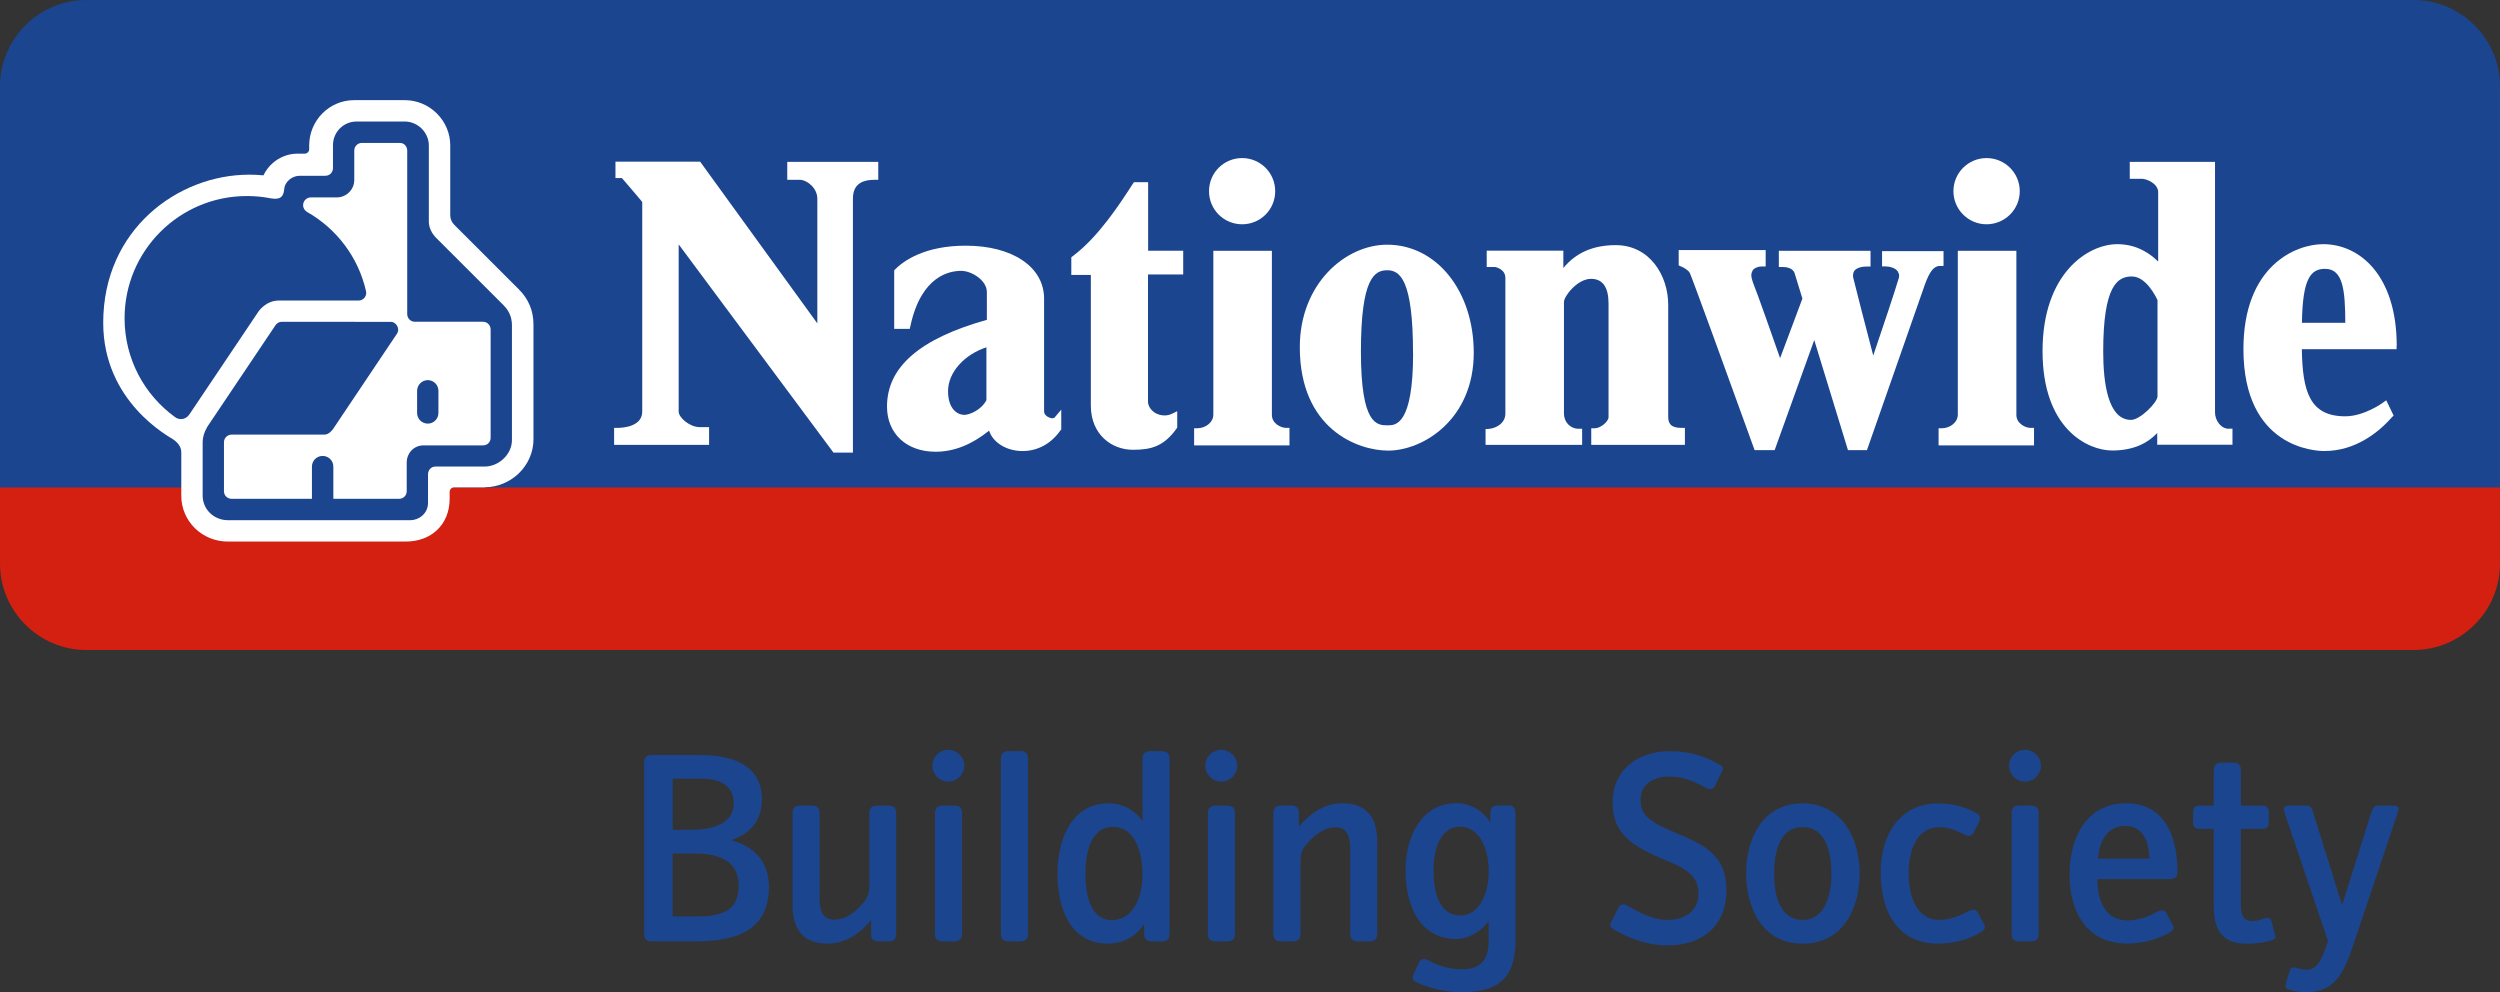 <?xml version="1.0" encoding="utf-8"?>
<svg xmlns="http://www.w3.org/2000/svg" xmlns:cc="http://creativecommons.org/ns#" xmlns:dc="http://purl.org/dc/elements/1.1/" xmlns:inkscape="http://www.inkscape.org/namespaces/inkscape" xmlns:rdf="http://www.w3.org/1999/02/22-rdf-syntax-ns#" xmlns:sodipodi="http://sodipodi.sourceforge.net/DTD/sodipodi-0.dtd" xmlns:svg="http://www.w3.org/2000/svg" width="1000" height="396.92" viewBox="0 0 264.583 105.018" version="1.1" id="svg8">
  <rect x="0" y="0" width="264.583" height="105.018" fill="#333333" stroke="none"/>
  <defs id="defs2"/>
  
  
  <g id="layer1" transform="translate(62.924,142.427)">
    <path id="path391" style="fill:#d32011;fill-opacity:1;fill-rule:nonzero;stroke:none;stroke-width:3.04" d="m -62.924,-82.771 c 0,5.023 4.117,9.136 9.142,9.136 H 192.514 c 5.026,0 9.145,-4.114 9.145,-9.136 v -8.06 l -33.89,-20.78 -200.897,-2.29 -29.795,23.07 z"/>
    <path id="path323" style="fill:#1b458f;fill-opacity:1;fill-rule:nonzero;stroke:none;stroke-width:3.04" d="M 10.903,-42.795 H 6.05 c -0.562,0 -0.8,-0.292 -0.8,-0.8 v -18.129 c 0,-0.529 0.237,-0.797 0.8,-0.797 H 11.228 c 3.49,0 6.482,1.146 6.482,4.697 0,2.277 -1.243,3.606 -3.253,4.317 2.399,0.651 3.998,2.192 3.998,4.968 0,4.351 -3.168,5.734 -7.543,5.734 m 0.386,-17.211 H 8.276 v 5.412 h 1.803 c 1.155,0 2.013,-0.119 2.755,-0.389 0.952,-0.322 1.894,-1.037 1.894,-2.426 0,-1.772 -1.332,-2.603 -3.436,-2.603 m 2.539,8.604 c -0.854,-0.505 -1.955,-0.678 -3.165,-0.678 H 8.267 v 6.652 h 2.606 c 2.335,0 4.375,-0.444 4.375,-3.198 0,-0.83 -0.149,-2.007 -1.417,-2.776"/>
    <path id="path327" style="fill:#1b458f;fill-opacity:1;fill-rule:nonzero;stroke:none;stroke-width:3.04" d="m 31.166,-42.795 h -1.07 c -0.648,0 -0.83,-0.292 -0.83,-0.8 v -1.447 c -1.091,1.329 -2.636,2.484 -4.615,2.484 -2.572,0 -3.694,-1.535 -3.694,-4.05 v -9.759 c 0,-0.532 0.268,-0.8 0.797,-0.8 H 23.052 c 0.538,0 0.769,0.292 0.769,0.83 v 9.048 c 0,1.329 0.38,2.192 1.535,2.192 1.21,0 2.226,-0.766 3.046,-1.739 0.532,-0.617 0.681,-1.006 0.681,-2.073 v -7.397 c 0,-0.559 0.182,-0.86 0.854,-0.86 h 1.158 c 0.617,0 0.83,0.292 0.83,0.83 V -43.619 c 0,0.562 -0.237,0.833 -0.769,0.833"/>
    <path id="path331" style="fill:#1b458f;fill-opacity:1;fill-rule:nonzero;stroke:none;stroke-width:3.04" d="m 37.443,-59.706 c -0.918,0 -1.687,-0.742 -1.687,-1.684 0,-0.943 0.769,-1.684 1.687,-1.684 0.918,0 1.687,0.766 1.687,1.684 0,0.918 -0.745,1.684 -1.687,1.684 m 0.562,16.919 h -1.125 c -0.648,0 -0.854,-0.292 -0.854,-0.83 v -12.721 c 0,-0.559 0.271,-0.83 0.8,-0.83 h 1.21 c 0.651,0 0.854,0.292 0.854,0.8 v 12.718 c 0,0.562 -0.173,0.854 -0.885,0.854"/>
    <path id="path335" style="fill:#1b458f;fill-opacity:1;fill-rule:nonzero;stroke:none;stroke-width:3.04" d="m 44.987,-42.795 h -1.125 c -0.648,0 -0.854,-0.292 -0.854,-0.83 v -18.485 c 0,-0.562 0.271,-0.83 0.8,-0.83 h 1.21 c 0.651,0 0.857,0.301 0.857,0.797 v 18.485 c 0,0.562 -0.176,0.854 -0.888,0.854"/>
    <path id="path339" style="fill:#1b458f;fill-opacity:1;fill-rule:nonzero;stroke:none;stroke-width:3.04" d="m 60.058,-42.795 h -1.006 c -0.681,0 -0.885,-0.292 -0.885,-0.83 v -1.006 c -0.769,1.155 -2.043,2.073 -3.849,2.073 -4.028,0 -5.327,-3.876 -5.327,-7.364 0,-4.05 1.742,-7.482 5.36,-7.482 1.867,0 2.992,0.973 3.642,1.867 v -6.567 c 0,-0.559 0.204,-0.83 0.885,-0.83 h 1.125 c 0.617,0 0.854,0.295 0.854,0.854 v 18.455 c 0,0.529 -0.237,0.83 -0.8,0.83 m -5.178,-12.125 c -2.539,0 -2.928,3.132 -2.928,5.029 0,2.335 0.651,4.849 2.779,4.849 2.128,0 3.253,-2.213 3.253,-4.761 0,-3.229 -1.21,-5.117 -3.11,-5.117"/>
    <path id="path343" style="fill:#1b458f;fill-opacity:1;fill-rule:nonzero;stroke:none;stroke-width:3.04" d="m 66.327,-59.706 c -0.918,0 -1.687,-0.742 -1.687,-1.684 0,-0.943 0.769,-1.684 1.687,-1.684 0.918,0 1.687,0.766 1.687,1.684 0,0.918 -0.745,1.684 -1.687,1.684 m 0.562,16.919 h -1.125 c -0.648,0 -0.854,-0.292 -0.854,-0.83 v -12.721 c 0,-0.559 0.261,-0.83 0.8,-0.83 h 1.21 c 0.651,0 0.854,0.292 0.854,0.8 v 12.718 c 0,0.562 -0.173,0.854 -0.885,0.854"/>
    <path id="path347" style="fill:#1b458f;fill-opacity:1;fill-rule:nonzero;stroke:none;stroke-width:3.04" d="m 82.047,-42.795 h -1.329 c -0.508,0 -0.745,-0.292 -0.745,-0.83 v -9.048 c 0,-1.332 -0.414,-2.192 -1.535,-2.192 -1.213,0 -2.216,0.766 -3.049,1.748 -0.559,0.617 -0.678,1.003 -0.678,2.073 v 7.394 c 0,0.562 -0.176,0.854 -0.888,0.854 h -1.125 c -0.648,0 -0.854,-0.292 -0.854,-0.83 v -12.721 c 0,-0.559 0.271,-0.83 0.8,-0.83 h 1.067 c 0.62,0 0.833,0.292 0.833,0.8 v 1.447 c 1.091,-1.338 2.636,-2.484 4.615,-2.484 2.572,0 3.673,1.535 3.673,4.05 v 9.762 c 0,0.529 -0.271,0.797 -0.769,0.797"/>
    <path id="path351" style="fill:#1b458f;fill-opacity:1;fill-rule:nonzero;stroke:none;stroke-width:3.04" d="m 91.901,-37.409 c -2.162,0 -3.934,-0.593 -4.916,-1.067 -0.207,-0.088 -0.41,-0.237 -0.41,-0.508 0,-0.085 0.03,-0.204 0.088,-0.322 l 0.593,-1.274 c 0.173,-0.356 0.505,-0.444 0.949,-0.237 0.888,0.505 2.131,0.973 3.609,0.973 2.162,0 2.812,-1.243 2.812,-2.992 v -2.104 c -0.617,0.854 -1.925,1.891 -3.436,1.891 -3.697,0 -5.36,-3.284 -5.36,-7.279 0,-3.314 1.511,-7.093 5.415,-7.093 1.718,0 3.046,1.122 3.554,2.07 v -0.915 c 0,-0.617 0.173,-0.918 0.854,-0.918 h 1.07 c 0.529,0 0.742,0.301 0.742,0.885 v 13.368 c 0,3.338 -1.186,5.506 -5.564,5.506 m -0.292,-17.512 c -1.925,0 -2.812,2.04 -2.812,4.609 0,3.229 1.07,4.795 2.843,4.795 1.891,0 2.992,-2.192 2.992,-4.643 0,-2.894 -1.274,-4.761 -3.016,-4.761"/>
    <path id="path355" style="fill:#1b458f;fill-opacity:1;fill-rule:nonzero;stroke:none;stroke-width:3.04" d="m 113.59,-42.376 c -2.365,0 -4.323,-0.854 -5.716,-1.684 -0.204,-0.119 -0.386,-0.271 -0.386,-0.444 0,-0.119 0.055,-0.292 0.149,-0.441 l 0.769,-1.481 c 0.204,-0.356 0.529,-0.356 0.918,-0.149 0.854,0.505 2.572,1.508 4.171,1.508 2.162,0 3.338,-1.152 3.338,-2.776 0,-1.769 -1.091,-2.569 -3.338,-3.487 -3.825,-1.566 -5.746,-2.903 -5.746,-6.154 0,-3.551 2.755,-5.442 6.008,-5.442 2.46,0 3.998,0.681 5.293,1.423 0.271,0.119 0.359,0.261 0.359,0.414 0,0.119 -0.064,0.268 -0.119,0.377 l -0.714,1.447 c -0.182,0.359 -0.505,0.444 -0.863,0.271 -1.274,-0.711 -2.454,-1.243 -3.965,-1.243 -1.806,0 -3.046,0.888 -3.046,2.429 0,1.718 1.003,2.396 3.998,3.639 2.958,1.24 5.089,2.396 5.089,5.941 0,3.843 -2.606,5.853 -6.214,5.853"/>
    <path id="path359" style="fill:#1b458f;fill-opacity:1;fill-rule:nonzero;stroke:none;stroke-width:3.04" d="m 127.853,-42.558 c -4.259,0 -5.977,-3.758 -5.977,-7.452 0,-3.694 1.742,-7.394 5.977,-7.394 4.235,0 6.038,3.813 6.038,7.394 0,3.585 -1.66,7.452 -6.038,7.452 m 0,-12.332 c -2.429,0 -3.016,2.633 -3.016,4.937 0,2.302 0.617,4.88 3.016,4.88 2.399,0 3.046,-2.666 3.046,-4.88 0,-2.216 -0.559,-4.937 -3.046,-4.937"/>
    <path id="path363" style="fill:#1b458f;fill-opacity:1;fill-rule:nonzero;stroke:none;stroke-width:3.04" d="m 146.708,-43.768 c -1.037,0.648 -2.606,1.21 -4.615,1.21 -3.101,0 -5.974,-2.073 -5.974,-7.601 0,-4.019 2.104,-7.245 6.068,-7.245 1.535,0 3.016,0.41 4.086,1.037 0.237,0.149 0.356,0.292 0.356,0.505 0,0.152 -0.064,0.356 -0.149,0.529 l -0.562,1.07 c -0.182,0.356 -0.508,0.356 -0.833,0.204 -0.8,-0.386 -1.718,-0.83 -2.691,-0.83 -2.606,0 -3.317,2.657 -3.317,4.937 0,2.277 0.769,4.88 3.253,4.88 1.213,0 2.335,-0.532 3.08,-0.918 0.474,-0.237 0.769,-0.207 0.949,0.088 l 0.626,1.152 c 0.088,0.152 0.152,0.271 0.152,0.474 0,0.152 -0.119,0.325 -0.413,0.508"/>
    <path id="path367" style="fill:#1b458f;fill-opacity:1;fill-rule:nonzero;stroke:none;stroke-width:3.04" d="m 151.386,-59.706 c -0.918,0 -1.687,-0.742 -1.687,-1.684 0,-0.943 0.769,-1.684 1.687,-1.684 0.918,0 1.687,0.766 1.687,1.684 0,0.918 -0.745,1.684 -1.687,1.684 m 0.562,16.919 h -1.125 c -0.648,0 -0.854,-0.292 -0.854,-0.83 v -12.721 c 0,-0.559 0.261,-0.83 0.8,-0.83 h 1.21 c 0.651,0 0.854,0.292 0.854,0.8 v 12.718 c 0,0.562 -0.173,0.854 -0.885,0.854"/>
    <path id="path371" style="fill:#1b458f;fill-opacity:1;fill-rule:nonzero;stroke:none;stroke-width:3.04" d="m 166.805,-49.392 h -7.756 v 0.207 c 0.054,1.803 0.648,4.168 3.195,4.168 1.332,0 2.487,-0.538 3.016,-0.863 0.477,-0.237 0.833,-0.325 1.07,0.054 l 0.623,1.125 c 0.088,0.182 0.152,0.356 0.152,0.474 0,0.182 -0.119,0.292 -0.38,0.474 -1.07,0.648 -2.785,1.186 -4.497,1.186 -4.527,0 -6.126,-3.639 -6.126,-7.309 0,-3.67 1.63,-7.537 6.008,-7.537 3.761,0 5.415,3.046 5.415,7.275 0,0.444 -0.207,0.736 -0.711,0.736 m -4.822,-5.615 c -1.836,0 -2.724,1.511 -2.873,3.457 h 5.445 c -0.064,-1.803 -0.681,-3.457 -2.572,-3.457"/>
    <path id="path375" style="fill:#1b458f;fill-opacity:1;fill-rule:nonzero;stroke:none;stroke-width:3.04" d="m 177.547,-42.938 c -0.617,0.237 -1.751,0.389 -2.724,0.389 -2.128,0 -3.46,-1.006 -3.46,-3.931 v -8.227 h -1.535 c -0.444,0 -0.648,-0.271 -0.648,-0.651 v -1.152 c 0,-0.414 0.237,-0.651 0.648,-0.651 h 1.535 v -3.724 c 0,-0.562 0.271,-0.83 0.8,-0.83 h 1.213 c 0.678,0 0.86,0.292 0.86,0.8 v 3.755 h 2.305 c 0.389,0 0.651,0.237 0.651,0.651 v 1.152 c 0,0.389 -0.207,0.651 -0.651,0.651 h -2.305 v 7.926 c 0,1.21 0.207,1.833 1.243,1.833 0.477,0 1.006,-0.182 1.329,-0.301 0.383,-0.119 0.566,-0.03 0.681,0.356 l 0.325,1.274 c 0.055,0.152 0.088,0.295 0.088,0.38 0,0.119 -0.119,0.207 -0.356,0.292"/>
    <path id="path379" style="fill:#1b458f;fill-opacity:1;fill-rule:nonzero;stroke:none;stroke-width:3.04" d="m 190.797,-56.305 -4.709,14.016 c -1.037,3.077 -2.04,4.88 -5.026,4.88 -0.769,0 -1.45,-0.182 -1.806,-0.322 -0.207,-0.058 -0.292,-0.152 -0.292,-0.325 -0.034,-0.119 0.03,-0.292 0.055,-0.38 l 0.414,-1.329 c 0.061,-0.237 0.234,-0.325 0.474,-0.268 0.356,0.085 0.86,0.237 1.304,0.237 1.186,0 1.63,-1.243 2.195,-2.873 l 0.061,-0.119 -4.591,-13.572 c -0.064,-0.152 -0.085,-0.389 -0.085,-0.508 0,-0.182 0.204,-0.301 0.474,-0.301 h 1.867 c 0.413,0 0.593,0.182 0.711,0.596 l 3.104,9.933 3.135,-9.933 c 0.149,-0.414 0.325,-0.596 0.714,-0.596 h 1.651 c 0.292,0 0.477,0.119 0.477,0.301 0,0.119 -0.058,0.38 -0.122,0.562"/>
    <path id="path387" style="fill:#1b458f;fill-opacity:1;fill-rule:nonzero;stroke:none;stroke-width:3.04" d="M 192.514,-142.427 H -53.782 c -5.035,0 -9.142,4.114 -9.142,9.136 v 42.452 H 201.659 v -42.452 c 0,-5.023 -4.117,-9.136 -9.145,-9.136"/>
    <path id="path395" style="fill:#ffffff;fill-opacity:1;fill-rule:nonzero;stroke:none;stroke-width:3.04" d="m 180.698,-108.265 c 0.061,-4.755 0.958,-5.71 2.454,-5.71 1.921,0 2.122,2.341 2.134,5.71 z m 10.03,2.435 c 0,-7.434 -3.904,-10.757 -7.783,-10.757 -2.928,0 -8.44,2.302 -8.44,11.106 0,10.504 7.665,10.787 8.558,10.787 3.277,0 5.716,-1.946 7.157,-3.572 l 0.179,-0.182 -0.781,-1.614 -0.374,0.268 c 0,0 -1.952,1.426 -3.965,1.426 -3.746,0 -4.527,-2.603 -4.591,-7.105 h 10.027 v -0.362 z"/>
    <path id="path399" style="fill:#ffffff;fill-opacity:1;fill-rule:nonzero;stroke:none;stroke-width:3.04" d="m 165.412,-110.645 v 10.164 c 0,0.632 -1.827,2.493 -2.803,2.493 -2.438,0 -2.943,-3.91 -2.943,-7.239 0,-7.008 1.52,-7.941 3.04,-7.941 1.517,0 2.572,2.207 2.715,2.523 m 7.534,13.596 c -0.848,0 -1.456,-0.9 -1.456,-1.724 V -125.294 h -9.024 v 1.788 h 1.274 c 0.514,0 1.733,0.505 1.733,1.423 v 7.339 c -0.8,-0.79 -2.207,-1.842 -4.329,-1.842 -3.071,0 -7.908,3.046 -7.908,11.319 0,8.273 4.822,10.519 7.37,10.519 2.393,0 3.855,-0.879 4.767,-1.852 v 1.243 h 7.963 v -1.7 h -0.38 z"/>
    <path id="path403" style="fill:#ffffff;fill-opacity:1;fill-rule:nonzero;stroke:none;stroke-width:3.04" d="m 151.972,-97.143 c -0.538,0 -1.496,-0.459 -1.496,-1.368 V -115.881 h -6.199 v 17.339 c 0,0.851 -0.87,1.438 -1.678,1.438 h -0.356 v 1.812 h 10.1 v -1.852 h -0.38 z"/>
    <path id="path407" style="fill:#ffffff;fill-opacity:1;fill-rule:nonzero;stroke:none;stroke-width:3.04" d="m 136.26,-115.85 v 1.62 h 0.365 c 0.459,0 1.037,0.158 1.289,0.514 0.088,0.152 0.152,0.301 0.152,0.459 0,0.119 -0.018,0.222 -0.064,0.35 -0.271,0.979 -1.9,5.837 -2.675,8.109 -0.617,-2.359 -1.949,-7.5 -2.107,-8.197 -0.024,-0.085 -0.03,-0.164 -0.03,-0.268 0,-0.173 0.04,-0.371 0.158,-0.532 0.246,-0.268 0.681,-0.426 1.298,-0.426 h 0.395 v -1.66 H 125.336 v 1.709 h 0.371 c 0.413,0 1.095,0.094 1.292,0.638 0,0 0.76,2.484 0.83,2.706 -0.07,0.231 -1.836,4.88 -2.359,6.306 -0.718,-2.034 -2.365,-6.765 -2.873,-8.005 -0.07,-0.231 -0.173,-0.514 -0.173,-0.79 0,-0.176 0.064,-0.325 0.149,-0.508 0.182,-0.246 0.556,-0.404 0.982,-0.404 h 0.389 v -1.73 h -9.206 v 1.62 l 0.207,0.094 c 0.213,0.073 0.766,0.35 0.973,0.711 0.237,0.499 4.187,11.343 6.768,18.509 l 0.088,0.237 h 2.119 c 0,0 3.554,-9.878 4.19,-11.65 0.538,1.779 3.569,11.65 3.569,11.65 h 2.01 l 6.135,-17.537 c 0.499,-1.374 0.958,-1.961 1.59,-1.961 h 0.38 v -1.566 h -6.521 z"/>
    <path id="path411" style="fill:#ffffff;fill-opacity:1;fill-rule:nonzero;stroke:none;stroke-width:3.04" d="m 115.03,-97.143 c -1.171,0 -1.402,-0.499 -1.402,-1.201 v -11.833 c 0,-3.086 -1.955,-6.306 -5.549,-6.306 -2.454,0 -4.25,0.839 -5.549,2.42 v -1.833 h -8.112 v 1.724 h 0.885 c 0,0 1.091,0.198 1.091,1.152 v 14.356 c 0,1.006 -0.924,1.551 -1.763,1.63 l -0.334,0.018 v 1.669 h 10.222 v -1.703 h -0.365 c -0.894,0 -1.56,-0.711 -1.56,-1.614 v -11.799 c 0,-0.626 1.426,-2.454 2.864,-2.454 1.243,0 1.855,0.894 1.855,2.627 v 12.006 c 0,0.483 -0.857,1.18 -1.441,1.18 h -0.389 v 1.757 h 9.911 v -1.797 h -0.374 z"/>
    <path id="path415" style="fill:#ffffff;fill-opacity:1;fill-rule:nonzero;stroke:none;stroke-width:3.04" d="m 86.63,-105.053 c 0,7.64 -1.876,7.64 -2.675,7.64 -1.14,0 -2.849,0 -2.849,-7.808 0,-7.804 1.447,-8.604 2.785,-8.604 1.338,0 2.73,0.979 2.73,8.78 m -2.73,-11.486 c -4.439,0 -9.252,4.144 -9.252,10.845 0,8.677 6.132,10.948 9.355,10.948 3.673,0 9.054,-3.284 9.054,-10.355 0,-6.518 -3.925,-11.438 -9.164,-11.438"/>
    <path id="path419" style="fill:#ffffff;fill-opacity:1;fill-rule:nonzero;stroke:none;stroke-width:3.04" d="m 73.189,-97.143 c -0.553,0 -1.505,-0.459 -1.505,-1.368 V -115.881 h -6.196 v 17.339 c 0,0.851 -0.879,1.438 -1.678,1.438 h -0.356 v 1.812 H 73.545 v -1.852 z"/>
    <path id="path423" style="fill:#ffffff;fill-opacity:1;fill-rule:nonzero;stroke:none;stroke-width:3.04" d="m 62.298,-113.382 v -2.508 h -3.712 v -7.251 h -1.505 l -0.182,0.268 c -1.24,1.921 -3.569,5.536 -6.3,7.561 l -0.143,0.112 v 1.867 h 2.067 v 13.839 c 0,3.062 2.216,4.67 4.448,4.67 1.955,0 3.277,-0.365 4.63,-2.256 l 0.064,-0.088 v -1.739 l -0.556,0.268 c -0.544,0.271 -1.21,0.231 -1.779,-0.085 -0.468,-0.301 -0.76,-0.745 -0.76,-1.21 v -13.447 h 3.712 z"/>
    <path id="path427" style="fill:#ffffff;fill-opacity:1;fill-rule:nonzero;stroke:none;stroke-width:3.04" d="m 39.121,-98.52 c -0.617,0 -1.709,-0.508 -1.709,-2.514 0,-2.01 1.757,-3.886 4.059,-4.636 v 5.6 c -0.578,1.076 -1.827,1.551 -2.35,1.551 m 9.601,0.237 c -0.128,0.167 -0.38,0.143 -0.578,0.054 -0.292,-0.103 -0.569,-0.356 -0.569,-0.657 v -11.936 c 0,-3.36 -3.35,-5.606 -8.288,-5.606 -4.323,0 -6.546,1.575 -7.488,2.514 l -0.088,0.103 v 6.187 h 1.648 l 0.07,-0.31 c 1.155,-5.348 4.187,-5.847 5.43,-5.828 1.076,0.03 2.66,1.003 2.66,2.247 v 2.934 c -7.099,1.991 -10.568,4.989 -10.568,9.182 0,2.855 2.058,4.779 5.138,4.779 1.985,0 3.846,-0.769 5.667,-2.232 0.38,1.219 1.797,2.159 3.539,2.159 1.605,0 3.031,-0.775 4.028,-2.207 l 0.07,-0.07 v -2.104 z"/>
    <path id="path431" style="fill:#ffffff;fill-opacity:1;fill-rule:nonzero;stroke:none;stroke-width:3.04" d="m 20.393,-125.294 v 1.897 h 1.323 c 0.751,0 1.861,0.848 1.861,2.004 v 13.192 c -1.213,-1.66 -12.404,-17.117 -12.404,-17.117 H 2.212 v 1.733 h 0.681 c 0.198,0.213 2.001,2.341 2.153,2.53 v 22.188 c 0,1.566 -1.994,1.724 -2.612,1.724 H 2.069 v 1.797 H 12.121 v -1.876 h -0.997 c -1.037,0 -2.222,-0.997 -2.222,-1.651 v -17.689 c 1.234,1.663 16.384,22.036 16.384,22.036 H 27.344 V -121.394 c 0,-1.368 0.751,-2.004 2.302,-2.004 h 0.38 v -1.897 z"/>
    <path id="path435" style="fill:#ffffff;fill-opacity:1;fill-rule:nonzero;stroke:none;stroke-width:3.04" d="m 68.535,-125.698 c -1.946,0 -3.505,1.566 -3.505,3.502 0,1.94 1.56,3.505 3.505,3.505 1.946,0 3.499,-1.557 3.499,-3.505 0,-1.943 -1.575,-3.502 -3.499,-3.502"/>
    <path id="path439" style="fill:#ffffff;fill-opacity:1;fill-rule:nonzero;stroke:none;stroke-width:3.04" d="m 147.318,-125.698 c -1.931,0 -3.505,1.566 -3.505,3.502 0,1.94 1.575,3.505 3.505,3.505 1.931,0 3.515,-1.557 3.515,-3.505 0,-1.943 -1.584,-3.502 -3.515,-3.502"/>
    <path id="path443" style="fill:#ffffff;fill-opacity:1;fill-rule:nonzero;stroke:none;stroke-width:3.04" d="m -11.585,-90.863 c 1.283,0 2.572,-0.523 3.539,-1.438 1.003,-0.958 1.581,-2.271 1.581,-3.609 v -12.173 c 0,-1.447 -0.52,-2.703 -1.551,-3.724 l -6.813,-6.81 c -0.271,-0.261 -0.444,-0.626 -0.444,-1.028 v -7.388 c 0,-1.283 -0.508,-2.484 -1.432,-3.402 -0.921,-0.903 -2.116,-1.392 -3.39,-1.392 h -5.357 c -2.621,0 -4.749,2.153 -4.749,4.795 v 0.401 c 0,0.261 -0.222,0.468 -0.483,0.468 h -0.8 c -0.918,0 -1.861,0.365 -2.581,0.997 -0.42,0.371 -0.751,0.815 -0.973,1.295 -0.508,-0.046 -1.052,-0.07 -1.511,-0.07 -7.528,0 -15.451,5.783 -15.451,15.676 0,8.394 7.02,12.07 7.406,12.341 0.261,0.188 0.857,0.626 0.857,1.368 v 4.588 c 0,1.323 0.523,2.554 1.472,3.472 0.924,0.894 2.153,1.383 3.451,1.383 h 18.813 c 1.307,0 2.438,-0.401 3.271,-1.161 0.9,-0.815 1.392,-2.001 1.392,-3.344 v -0.745 c 0,-0.271 0.213,-0.483 0.483,-0.483 h 3.253 z"/>
    <path id="path447" style="fill:#1b458f;fill-opacity:1;fill-rule:nonzero;stroke:none;stroke-width:3.04" d="m -9.646,-110.139 -7.157,-7.151 c -0.426,-0.45 -0.736,-1.037 -0.736,-1.693 v -8.042 c 0,-1.392 -1.171,-2.542 -2.563,-2.542 h -5.083 c -1.392,0 -2.499,1.125 -2.499,2.508 v 2.429 c 0,0.292 -0.207,0.806 -0.833,0.806 h -2.697 c -0.76,0 -1.554,0.578 -1.633,1.417 -0.064,0.657 -0.277,1.171 -1.408,0.973 -0.016,0 -0.024,0 -0.04,-0.009 -0.024,0 -0.054,0 -0.079,-0.015 -0.784,-0.149 -1.593,-0.222 -2.423,-0.222 -7.148,0 -12.943,5.792 -12.943,12.933 0,4.302 2.098,8.115 5.345,10.465 0.173,0.125 0.386,0.207 0.617,0.207 0.371,0 0.696,-0.191 0.885,-0.477 l 7.33,-10.914 c 0,0 0.769,-1.155 2.146,-1.155 h 8.446 c 0.441,0 0.806,-0.362 0.806,-0.806 0,-0.07 -0.006,-0.134 -0.024,-0.198 -0.815,-3.585 -3.116,-6.597 -6.22,-8.361 -0.261,-0.143 -0.435,-0.41 -0.435,-0.727 0,-0.459 0.371,-0.824 0.824,-0.824 h 2.745 c 0.997,0 1.845,-0.815 1.845,-1.842 v -3.116 c 0,-0.468 0.38,-0.809 0.806,-0.809 h 4.022 c 0.42,0 0.775,0.35 0.775,0.809 v 17.305 c 0,0.413 0.325,0.815 0.809,0.815 h 7.209 c 0.532,0 0.809,0.453 0.809,0.809 v 11.468 c 0,0.41 -0.295,0.806 -0.815,0.806 h -6.293 c -1.076,0 -1.773,0.903 -1.773,1.766 v 3.083 c 0,0.49 -0.395,0.806 -0.809,0.806 h -6.956 v -3.414 c 0,-0.626 -0.508,-1.125 -1.134,-1.125 -0.623,0 -1.131,0.508 -1.131,1.125 v 3.414 h -8.501 c -0.395,0 -0.809,-0.292 -0.809,-0.806 v -5.181 c 0,-0.474 0.389,-0.806 0.809,-0.806 h 9.838 c 0.483,0 0.888,-0.578 0.888,-0.578 l 6.774,-10.103 c 0.38,-0.593 -0.149,-1.256 -0.632,-1.256 H -33.093 c -0.459,0 -0.648,0.307 -0.879,0.663 l -6.932,10.325 c 0,0 -0.572,0.806 -0.572,1.754 v 5.655 c 0,1.462 1.204,2.596 2.669,2.596 h 19.33 c 0.86,0 1.852,-0.675 1.852,-1.845 v -3.028 c 0,-0.35 0.261,-0.806 0.806,-0.806 h 5.202 c 1.462,0 2.873,-1.268 2.873,-2.794 V -108.01 c 0,-0.943 -0.38,-1.605 -0.912,-2.137 m -6.868,11.422 v -2.341 c 0,-0.623 -0.508,-1.131 -1.125,-1.131 -0.617,0 -1.131,0.508 -1.131,1.131 v 2.341 c 0,0.626 0.505,1.131 1.131,1.131 0.626,0 1.125,-0.505 1.125,-1.131"/>
  </g>
</svg>